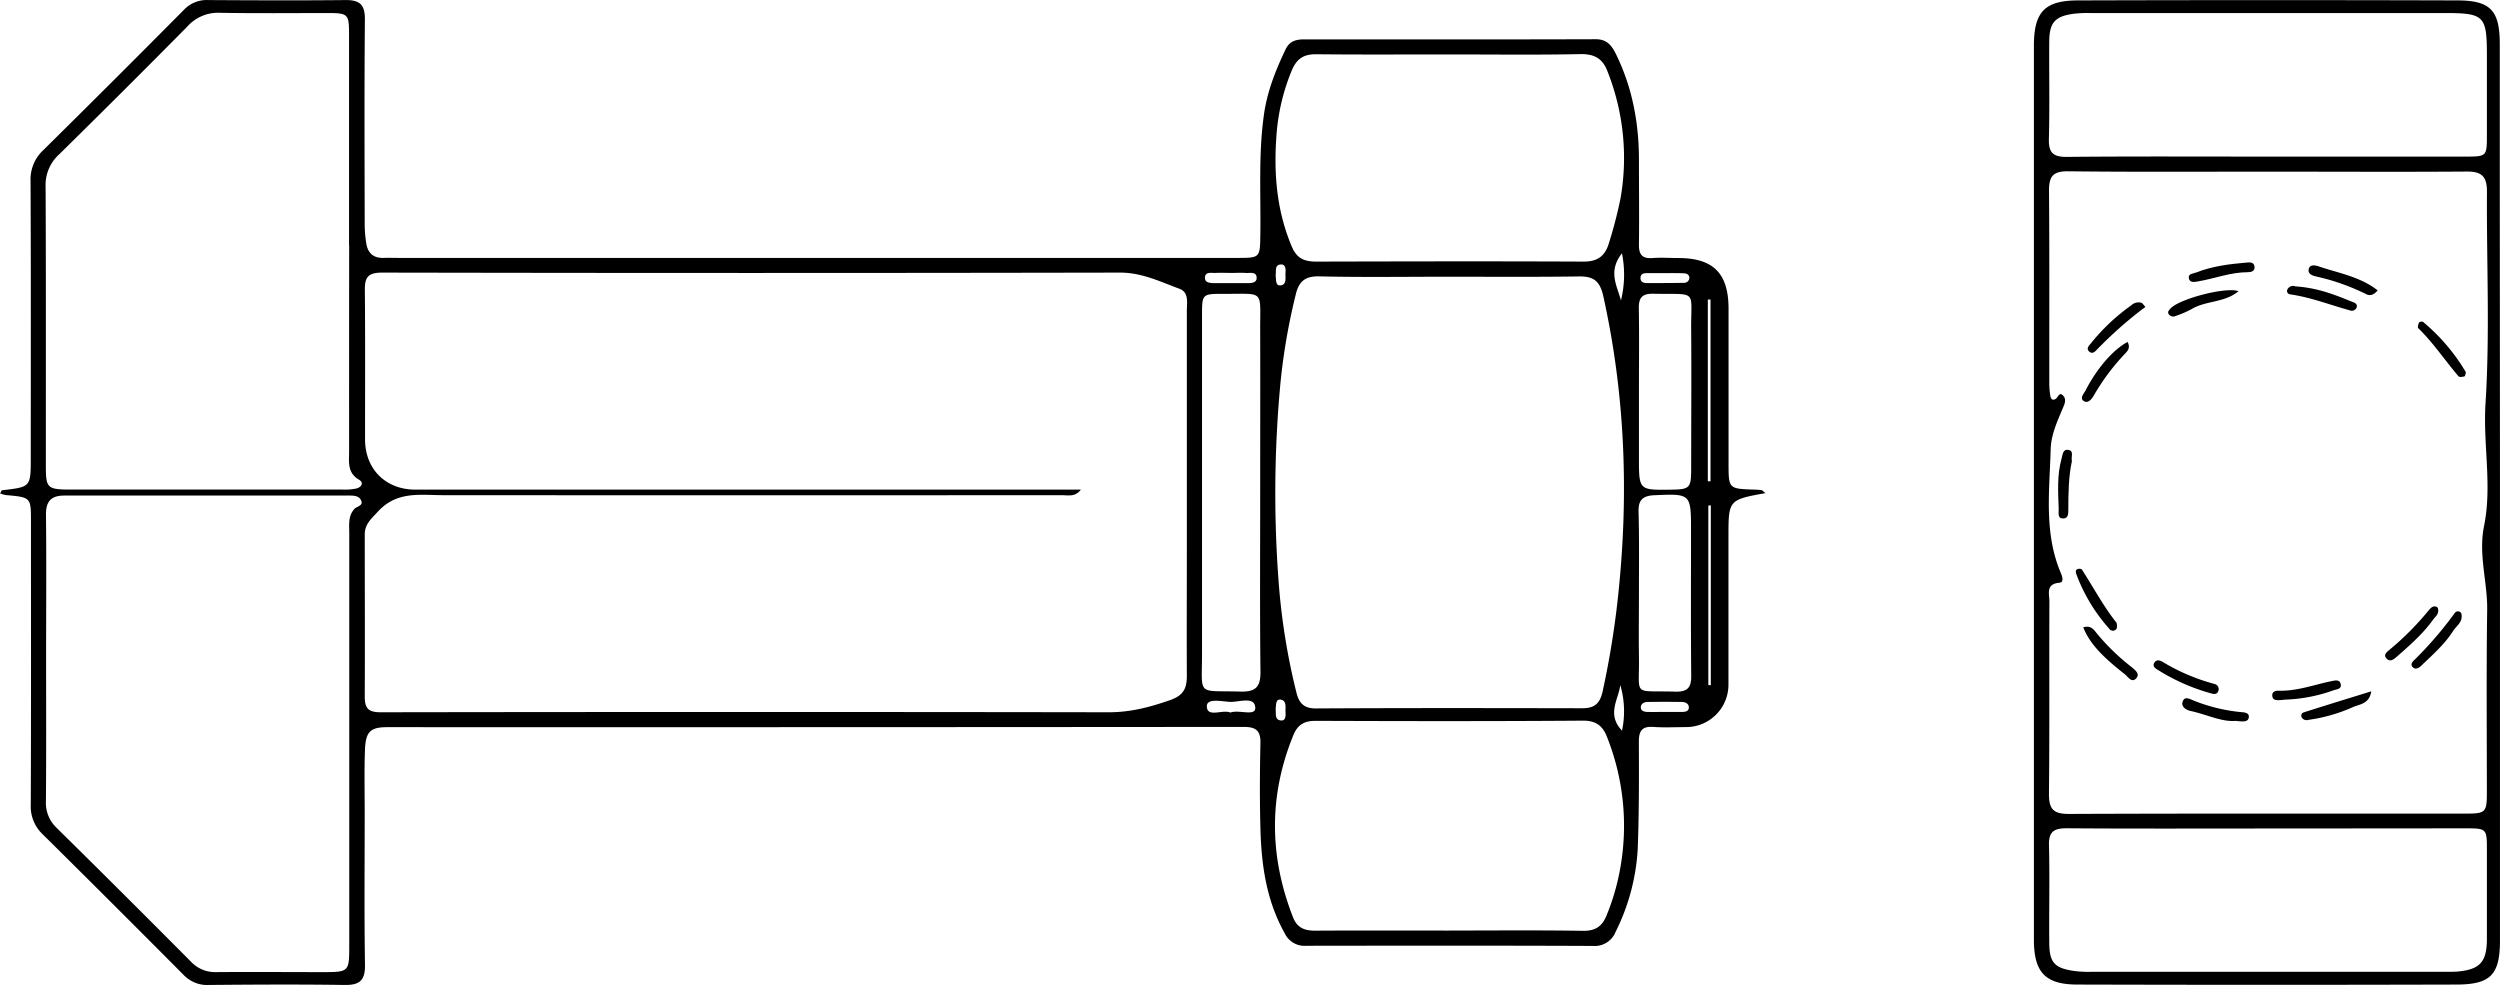 <svg id="Ebene_3" data-name="Ebene 3" xmlns="http://www.w3.org/2000/svg" viewBox="0 0 784.01 308.89"><g id="CNPuxU.tif"><path d="M577,288.47c-11.6,2.12-11.6,2.12-11.6,13.83q0,23.19,0,46.39a13.3,13.3,0,0,1-13.08,13.16c-3.5,0-7,.2-10.5-.05s-4.54,1.24-4.52,4.62c.05,11.14.07,22.28-.34,33.41A66.29,66.29,0,0,1,530,426.08a7,7,0,0,1-7,4.4c-30-.13-60-.09-90-.05a6.85,6.85,0,0,1-6.77-3.95c-5.71-10.18-7.29-21.27-7.6-32.63-.25-9-.2-18,0-26.93.09-4-1.43-5.13-5.28-5.13q-134.24.12-268.47.08c-5.41,0-6.87,1.37-7.08,7.24-.23,6.48-.08,13-.08,19.45,0,16-.16,31.92.09,47.88.07,4.88-1.7,6.35-6.4,6.28-14.16-.21-28.33-.13-42.49,0a10.22,10.22,0,0,1-8-3.16q-22-22.14-44.16-44.07A12,12,0,0,1,33,386.18c.12-29.59.06-59.19.06-88.78,0-7.61,0-7.61-7.85-8.31a10.77,10.77,0,0,1-1.83-.51c.29-.48.42-.94.6-1C33,286.55,33,286.56,33,277.41c0-28.92.07-57.85-.07-86.78a12.54,12.54,0,0,1,4-9.72Q59.12,159,81.09,136.85a9.78,9.78,0,0,1,7.57-3c14.33.09,28.67.15,43,0,4.49-.05,6.16,1.43,6.12,6.07-.19,21.44-.1,42.89-.06,64.34a38,38,0,0,0,.5,5.93c.49,3.07,2.31,4.65,5.53,4.52,1.49-.06,3,0,4.5,0h263c7.32,0,7.24,0,7.35-7.45.18-12.45-.63-24.92,1.11-37.34,1-7.36,3.68-14.07,6.84-20.68,1.21-2.52,3.27-3.06,5.75-3.06,30.5,0,61,.05,91.49-.05,3.79,0,5.21,2.33,6.54,5.1,5,10.36,7,21.36,7,32.78,0,8.81.11,17.63,0,26.43-.06,3.24,1,4.56,4.32,4.31,2.65-.2,5.33,0,8,0,11,0,15.78,4.81,15.78,15.9V279c0,8.08,0,8.11,7.93,8.37a23,23,0,0,1,2.49.18C576.05,287.59,576.27,287.9,577,288.47Zm-214.67-1.1c-1.79,2.4-4,1.75-6,1.75q-97,.06-193.95,0c-7.25,0-14.59-1.39-20.58,5.22-2.1,2.31-4.07,3.85-4.06,7.16,0,16.95.08,33.91,0,50.86,0,3.6,1.13,4.84,4.94,4.84q114.21-.18,228.44,0c6.84,0,13-1.64,19.3-3.86,4.31-1.51,5.15-3.92,5.13-7.75-.07-13.14,0-26.27,0-39.4q0-37.41,0-74.81c0-2.57.74-5.89-2.35-7-6-2.22-11.76-5.07-18.59-5.06q-115.71.23-231.44,0c-4.35,0-5.44,1.42-5.4,5.41.14,15.62.06,31.25.06,46.88,0,9.31,6.44,15.76,15.76,15.77H362.31Zm115.18-66.76c-13.49,0-27,.21-40.48-.11-4.45-.11-6.35,1.67-7.3,5.58a195,195,0,0,0-4.78,27.41,370.24,370.24,0,0,0-.43,65.16A207.28,207.28,0,0,0,429.91,351c.77,3.17,2.26,5.06,6.16,5,27.82-.16,55.64-.11,83.46-.06,3.74,0,5.55-1.35,6.41-5.27a276.8,276.8,0,0,0,5-31.4c3.2-31.13,2-61.92-4.78-92.53-1.08-4.85-3.08-6.27-7.65-6.22C504.82,220.72,491.16,220.61,477.49,220.61ZM37.81,340.18c0,15,.07,29.93-.06,44.89a10.78,10.78,0,0,0,3.39,8.41q21.15,20.85,42.08,41.92a10.39,10.39,0,0,0,8,3.29c11-.09,22,0,33,0,8.65,0,8.65,0,8.66-8.46q0-64.59,0-129.18c0-2.63-.4-5.38,1.6-7.6.79-.88,3-1,2.06-2.79-.74-1.49-2.55-1.42-4-1.42q-44.5,0-89,0c-4.12,0-5.83,1.74-5.77,6.1C37.94,310.25,37.81,325.21,37.81,340.18Zm95-129.53q0-33.15,0-66.28c0-6.11-.36-6.44-6.61-6.45-11.32,0-22.64.13-34-.08a12.91,12.91,0,0,0-10.1,4.31q-20,20.23-40.25,40.14a12.91,12.91,0,0,0-4.2,10.09c.14,29.06.07,58.13.08,87.2,0,7.43.31,7.77,8,7.78q42.47,0,84.92,0a18.29,18.29,0,0,0,4.45-.33c1.51-.38,2.56-1.75.82-2.78-3.7-2.16-3.09-5.58-3.09-8.81Q132.82,243,132.85,210.65Zm345,215c14,0,28-.14,42,.09,3.79.06,5.91-1.37,7.27-4.6a71.35,71.35,0,0,0,4.33-14.73,75.33,75.33,0,0,0-4.12-41.53c-1.29-3.32-3.36-5.08-7.49-5.05-28,.21-56,.16-83.94.06-3.5,0-5.58,1.25-6.89,4.45-7.78,19-7.59,38.06-.13,57.14,1.31,3.37,3.68,4.23,7,4.21C449.85,425.6,463.84,425.66,477.83,425.66ZM478,150.9c-14,0-28,.09-41.94-.06-3.87,0-6,1.34-7.57,5a64.77,64.77,0,0,0-4.85,20.71c-.87,11.85.11,23.44,4.81,34.59,1.59,3.78,4,4.74,7.72,4.73,28-.07,55.92-.13,83.89,0,4.54,0,6.77-2,7.89-5.92A138.23,138.23,0,0,0,531.56,196a73.55,73.55,0,0,0-4.18-40c-1.5-3.85-4.13-5.29-8.45-5.2C505.28,151.08,491.63,150.9,478,150.9ZM418.55,288.16c0-17,.05-33.9,0-50.85-.05-12.86,1.53-11.24-11.51-11.33-6.66,0-6.73.05-6.73,6.65q0,53.08,0,106.17c0,13.56-1.8,11.51,12,11.91,4.77.14,6.38-1.39,6.33-6.22C418.42,325.71,418.55,306.93,418.55,288.16Zm118.78,32c0,6.47-.1,12.94,0,19.4.24,13-2.33,10.76,11.39,11.17,4.09.12,5.09-1.51,5-5.26-.14-15.08-.06-30.17-.06-45.26,0-11.6-.08-11.58-11.56-11.07-3.63.17-5,1.57-4.89,5.16C537.44,302.89,537.33,311.51,537.33,320.13Zm0-64.12v21.44c0,10.06,0,10.06,10,9.91,6-.08,6.37-.48,6.38-6.69,0-14.46.11-28.92,0-43.38-.12-13,2.26-11.07-11.86-11.37-3.55-.08-4.63,1.28-4.56,4.66C537.44,239.06,537.33,247.54,537.33,256Zm21.6,28.72h.85v-57h-.85Zm.94,7.54-.78.08v56.31l.78,0ZM409.56,219.42c-1.64,0-3.29-.08-4.93,0-1.34.08-3.44-.55-3.4,1.62,0,1.55,1.85,1.58,3.18,1.59,3.29,0,6.58,0,9.87,0,1.3,0,3.15,0,3.16-1.6,0-2.17-2.11-1.49-3.44-1.6S411,219.43,409.56,219.42Zm-.36,137.87c2.73-1,7.9,1.29,7.81-1.48-.12-3.73-5.08-1.76-7.88-1.87-2.57-.1-7.43-1.31-7.31,1.47C402,359,406.69,356.22,409.2,357.29ZM545.54,219.48v0H540.1c-1,0-2.13.05-2.27,1.32s.75,1.8,1.84,1.8c4,0,7.9,0,11.85-.07a1.64,1.64,0,0,0,1.63-1.57c0-.92-.79-1.41-1.69-1.42C549.49,219.45,547.51,219.48,545.54,219.48Zm-.09,137.61c1.8,0,3.61,0,5.42,0,1,0,2.16-.18,2.11-1.48-.05-1.14-1.11-1.62-2.13-1.64q-5.42-.09-10.83,0c-1,0-2.06.5-2.1,1.66s1.11,1.45,2.1,1.47C541.83,357.13,543.64,357.1,545.45,357.09ZM532,213.27c-4.49,5.71-1.5,10.22-.31,14.77A33.7,33.7,0,0,0,532,213.27Zm-.52,135.32c-.49,4.54-4.4,9.16.54,14.38A29.27,29.27,0,0,0,531.46,348.59ZM423.39,220.14c.19,1.27-.12,3.3,1.45,3.2,2.16-.15,1.54-2.44,1.65-3.92.08-1.07.09-2.7-1.38-2.66C423,216.83,423.63,218.84,423.39,220.14Zm0,136.15c.2,1.33-.39,3.27,1.65,3.48,1.53.15,1.52-1.47,1.46-2.54-.09-1.5.45-3.75-1.56-4C423.34,353,423.57,355,423.39,356.29Z" transform="translate(-23.35 -133.83)"/><path d="M807.35,288.12q0,70.31,0,140.61c0,10.69-2.87,13.82-13.52,13.86q-59.48.17-119,0c-10.09,0-13.64-3.86-13.64-14.08q0-140.11,0-280.23c0-10.66,3.29-14.29,13.85-14.32q59.48-.18,118.95,0c10.38,0,13.27,3.18,13.3,13.55,0,14.8,0,29.59,0,44.38ZM734.42,187.66c-20.83,0-41.66.13-62.49-.11-4.72-.05-6,1.56-6,6,.16,20.12.07,40.23.09,60.35a23.85,23.85,0,0,0,.31,4c.12.79.48,1.69,1.63,1.06.83-.45,1.22-2.6,2.57-.84.9,1.16.23,2.53-.3,3.78-1.74,4.13-3.67,8.32-3.78,12.82-.35,13.05-2.17,26.26,3.2,38.85.44,1,1,2.85-.39,3-4.47.34-3.19,3.61-3.21,5.92-.09,20.11.07,40.23-.14,60.35,0,4.75,1.41,6.26,6.27,6.24,41.49-.17,83-.09,124.49-.1,6.14,0,6.56-.39,6.57-6.47,0-19.12-.18-38.25.1-57.36.13-8.78-2.8-17.29-1-26.27,2.62-12.72-.35-25.65.48-38.61,1.4-22,.3-44.2.45-66.31,0-4.73-1.56-6.38-6.4-6.33C776.09,187.78,755.25,187.66,734.42,187.66Zm.08-4.72h61.94c6.73,0,6.8-.07,6.81-6.57q0-12.47,0-24.92c0-12.78-.73-13.53-13.56-13.53q-55.44,0-110.89,0a37.72,37.72,0,0,0-5,.21c-6,.77-7.76,2.76-7.8,8.79-.07,10.13.16,20.27-.11,30.4-.11,4.32,1.2,5.76,5.65,5.71C692.54,182.83,713.52,182.94,734.5,182.94Zm-.13,210.71c-21,0-42,.09-62.92-.07-4,0-5.64,1.07-5.53,5.33.25,10.12,0,20.26.09,30.38,0,6.29,1.53,8.08,7.52,9a35.5,35.5,0,0,0,5.46.31q55.43,0,110.86,0c1.33,0,2.67,0,4-.07,7.14-.61,9.36-2.94,9.4-10.1,0-9.47,0-18.93,0-28.4,0-6.25-.18-6.42-6.46-6.43Q765.58,393.63,734.37,393.65Z" transform="translate(-23.35 -133.83)"/><path d="M788,325.22c0,1.46-.95,2-1.5,2.77-3.28,4.62-7.52,8.3-11.76,12-1,.86-2,1.42-3,.31s.12-2,.78-2.54a90.1,90.1,0,0,0,12.55-12.61c.56-.66,1.41-1.56,2.52-.95C787.92,324.37,788,325.05,788,325.22Z" transform="translate(-23.35 -133.83)"/><path d="M676.66,330.58c2.28-.74,3.24.6,4.12,1.72a69,69,0,0,0,11,10.69c1.18,1,2.78,2.16,1.49,3.57-1.43,1.57-2.62-.55-3.59-1.31C682,339.25,678.58,335.29,676.66,330.58Z" transform="translate(-23.35 -133.83)"/><path d="M687.12,329.14c.33,1.59,0,2.13-.67,2.4a1.44,1.44,0,0,1-1.71-.63A53.54,53.54,0,0,1,674.54,314c-.24-.65-.41-1.36.31-1.7.38-.18,1.23-.11,1.4.15C680,318.3,683.26,324.37,687.12,329.14Z" transform="translate(-23.35 -133.83)"/><path d="M769,224.9c-1.43,1.66-2.62,1.7-3.67,1.15a68.35,68.35,0,0,0-15.32-5.44c-1.16-.28-3-.67-2.64-2.36s2.24-1.19,3.32-.82C756.89,219.53,763.51,220.6,769,224.9Z" transform="translate(-23.35 -133.83)"/><path d="M767,350.63c-.67,4.13-3.8,4-6,5.06a51.06,51.06,0,0,1-13.71,3.89,1.8,1.8,0,0,1-2.13-.8,1.08,1.08,0,0,1,.71-1.56C752.78,355,759.73,352.89,767,350.63Z" transform="translate(-23.35 -133.83)"/><path d="M796.68,250.59c-.16.46-.22,1.19-.48,1.27-.57.18-1.55.29-1.83,0-4.27-5-7.91-10.5-12.65-15.12-.27-.26,0-1.25.28-1.8a1.31,1.31,0,0,1,1.23-.16A60.64,60.64,0,0,1,796.68,250.59Z" transform="translate(-23.35 -133.83)"/><path d="M743.22,223.64c6.79.44,12.19,2.55,17.56,4.75.86.35,2.09.61,1.56,2a1.64,1.64,0,0,1-2.14.75c-6.21-1.71-12.23-4.09-18.65-5a1.06,1.06,0,0,1-.9-1.46A2,2,0,0,1,743.22,223.64Z" transform="translate(-23.35 -133.83)"/><path d="M673.1,278.49c-1.05,4.83-1.1,10-1.12,15.11,0,1.14.06,2.7-1.4,2.81-2.11.17-1.57-1.75-1.61-2.9-.17-5.3-.57-10.63.89-15.83.34-1.2.36-3.07,2.17-2.76S672.79,277.08,673.1,278.49Z" transform="translate(-23.35 -133.83)"/><path d="M740.08,353.23c-2.67.29-4,.41-4.13-1.21-.13-1.35,1.14-1.61,2-1.58,5.75.17,11.07-1.88,16.57-3,1.11-.22,2.56-.63,2.89.95s-1.26,1.56-2.29,1.93A49.3,49.3,0,0,1,740.08,353.23Z" transform="translate(-23.35 -133.83)"/><path d="M696.17,230.09c-.74.56-1.41,1-2.06,1.54a129.21,129.21,0,0,0-12.87,11.55c-.74.76-1.69,2-2.85.76-.84-.93.17-1.78.76-2.54a62.72,62.72,0,0,1,12.55-11.8,3.33,3.33,0,0,1,3.18-.83C695.27,228.9,695.53,229.41,696.17,230.09Z" transform="translate(-23.35 -133.83)"/><path d="M690.56,241.06c1,1.87,0,2.86-.92,3.82a68.67,68.67,0,0,0-9.67,13c-.67,1.18-1.85,2.55-3.09,1.75-1.47-.95,0-2.33.54-3.42C681,249.31,685.94,243.58,690.56,241.06Z" transform="translate(-23.35 -133.83)"/><path d="M795.34,327.18c0,2-1.77,3.08-2.72,4.58-2.69,4.2-6.45,7.46-10,10.88-.66.63-1.73,1.32-2.63.41s0-1.77.69-2.43a116.73,116.73,0,0,0,11.93-13.78c.48-.63.87-1.51,1.89-1.24C795.26,325.8,795.36,326.49,795.34,327.18Z" transform="translate(-23.35 -133.83)"/><path d="M719.12,350.21c-.3,1.29-1.11,1.42-2.25,1.1A62.63,62.63,0,0,1,700.2,344c-.84-.52-1.91-1.1-1.28-2.27s1.78-.84,2.63-.34a62.34,62.34,0,0,0,16.31,6.94A1.68,1.68,0,0,1,719.12,350.21Z" transform="translate(-23.35 -133.83)"/><path d="M725.36,225.15c-4.38,3.67-10.23,2.9-14.7,5.61a32.19,32.19,0,0,1-5,2.15,1.71,1.71,0,0,1-2.2-.57c-.47-.71.09-1.19.51-1.69C706.47,227.66,721.29,223.69,725.36,225.15Z" transform="translate(-23.35 -133.83)"/><path d="M724.39,359.9c-4.28.38-9-2-14-3.09-1.5-.32-3.16-1.36-2.51-3.06s2.26-.66,3.48-.19a53.59,53.59,0,0,0,14.48,3.56c1.14.1,2.82.12,2.76,1.5C728.47,360.41,726.75,360.13,724.39,359.9Z" transform="translate(-23.35 -133.83)"/><path d="M727.77,216.18c1.17-.12,2.5-.21,2.62,1.4.09,1.31-1.12,1.62-2.08,1.61-5.41,0-10.43,2-15.64,2.89-1.17.21-2.63.49-2.89-1s1.4-1.43,2.41-1.83C717.19,217.28,722.46,216.65,727.77,216.18Z" transform="translate(-23.35 -133.83)"/></g></svg>